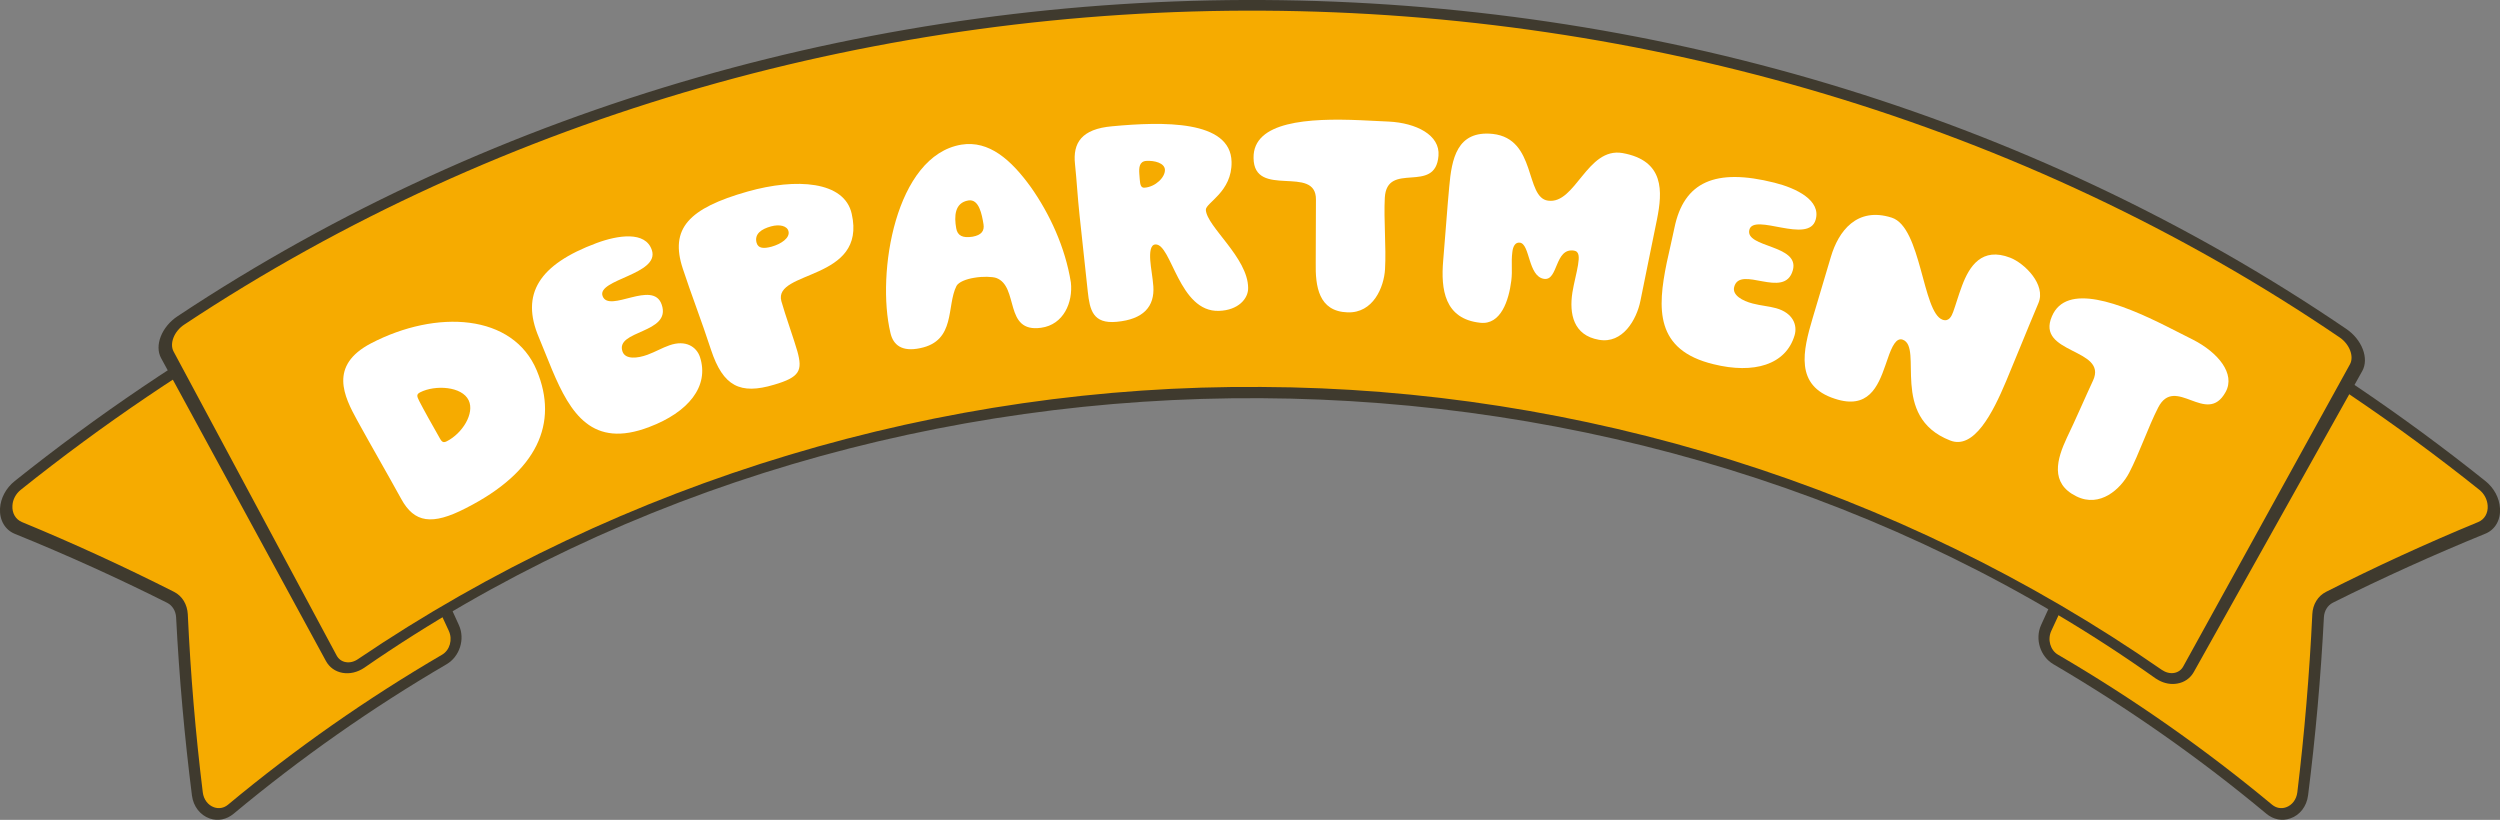<?xml version="1.0" encoding="utf-8"?>
<!-- Generator: Adobe Illustrator 27.3.1, SVG Export Plug-In . SVG Version: 6.00 Build 0)  -->
<svg version="1.1" id="レイヤー_1" xmlns="http://www.w3.org/2000/svg" xmlns:xlink="http://www.w3.org/1999/xlink" x="0px"
	 y="0px" viewBox="0 0 235.23 77.14" style="enable-background:new 0 0 235.23 77.14;" xml:space="preserve">
<rect x="0" y="0" width="235.23" height="77.14" fill="#808080" stroke="none"/>
<style type="text/css">
	.st0{fill:#F6AB00;}
	.st1{fill:#3F3A2E;}
	.st2{fill:#FFFFFF;}
</style>
<g>
	<g>
		<g>
			<g>
				<path class="st0" d="M1.72,49.67c4.9,2.01,9.68,4.19,14.33,6.53c0.63,0.32,1.03,0.97,1.07,1.74c0.28,5.64,0.76,11.23,1.45,16.76
					c0.21,1.67,1.95,2.45,3.15,1.44c6.31-5.25,13.04-9.97,20.09-14.09c0.98-0.57,1.38-1.89,0.9-2.96
					c-4.49-9.75-8.98-19.51-13.46-29.26c-0.49-1.07-1.86-1.4-3.06-0.73c-8.57,4.84-16.77,10.38-24.5,16.58
					C0.18,46.87,0.24,49.07,1.72,49.67z"/>
				<path class="st1" d="M42.02,62.5c-7.03,4.11-13.74,8.82-20.03,14.06c-0.67,0.56-1.49,0.72-2.27,0.45
					c-0.88-0.31-1.53-1.13-1.66-2.16c-0.7-5.53-1.2-11.12-1.49-16.76c-0.03-0.6-0.35-1.12-0.84-1.37c-4.65-2.33-9.43-4.5-14.34-6.49
					c-0.91-0.37-1.45-1.28-1.39-2.39c0.06-0.97,0.56-1.92,1.39-2.58c7.76-6.2,15.98-11.76,24.57-16.61
					c1.51-0.86,3.25-0.45,3.85,0.87c4.46,9.77,8.92,19.53,13.37,29.3C43.78,60.14,43.25,61.78,42.02,62.5z M1.95,46.09
					C1.49,46.46,1.2,47,1.17,47.57c-0.05,0.71,0.3,1.3,0.89,1.55c4.9,2.02,9.67,4.22,14.32,6.57c0.77,0.39,1.24,1.18,1.29,2.11
					c0.26,5.64,0.73,11.22,1.41,16.75c0.08,0.67,0.49,1.21,1.06,1.41c0.46,0.16,0.93,0.07,1.31-0.24
					c6.33-5.27,13.08-9.99,20.15-14.12c0.72-0.42,1.01-1.42,0.63-2.24c-4.52-9.74-9.04-19.48-13.55-29.22
					c-0.38-0.82-1.4-1.09-2.28-0.59C17.84,34.39,9.66,39.92,1.95,46.09z"/>
			</g>
			<g>
				<path class="st0" d="M233.51,49.67c-4.9,2.01-9.68,4.19-14.33,6.53c-0.63,0.32-1.03,0.98-1.07,1.74
					c-0.28,5.64-0.76,11.23-1.45,16.76c-0.21,1.67-1.95,2.45-3.15,1.44c-6.31-5.25-13.04-9.97-20.09-14.09
					c-0.98-0.57-1.38-1.89-0.9-2.96c4.49-9.75,8.98-19.51,13.46-29.26c0.49-1.07,1.86-1.4,3.06-0.73
					c8.57,4.84,16.77,10.38,24.5,16.58C235.05,46.87,235,49.07,233.51,49.67z"/>
				<path class="st1" d="M213.24,76.56c-6.29-5.24-13-9.94-20.03-14.06c-1.23-0.72-1.76-2.36-1.16-3.69
					c4.46-9.77,8.92-19.53,13.37-29.3c0.6-1.32,2.33-1.72,3.85-0.87c8.59,4.85,16.81,10.41,24.57,16.61
					c0.83,0.66,1.33,1.6,1.39,2.58c0.07,1.11-0.47,2.02-1.39,2.39c-4.9,2-9.69,4.17-14.34,6.49c-0.49,0.25-0.81,0.77-0.84,1.37
					c-0.29,5.64-0.79,11.23-1.49,16.76c-0.13,1.03-0.77,1.86-1.66,2.16C214.74,77.28,213.91,77.12,213.24,76.56z M208.84,29.55
					c-0.88-0.5-1.9-0.23-2.28,0.59c-4.52,9.74-9.04,19.48-13.55,29.22c-0.38,0.82-0.09,1.82,0.63,2.24
					c7.07,4.13,13.82,8.86,20.15,14.12c0.38,0.31,0.85,0.4,1.31,0.24c0.57-0.2,0.98-0.74,1.06-1.41c0.67-5.53,1.14-11.12,1.41-16.75
					c0.04-0.93,0.52-1.72,1.29-2.11c4.64-2.35,9.42-4.55,14.32-6.57c0.59-0.24,0.94-0.84,0.89-1.55c-0.04-0.57-0.32-1.11-0.78-1.48
					C225.57,39.92,217.39,34.39,208.84,29.55z"/>
			</g>
		</g>
		<g>
			<g>
				<path class="st0" d="M203.12,63.43C153.84,28.49,83.58,28.12,33.97,62.44c-1.02,0.69-2.27,0.48-2.8-0.5
					c-5.14-9.52-10.29-19.04-15.43-28.56c-0.53-0.97,0.04-2.43,1.29-3.24C77.31-9.8,160.53-9.37,220.43,31.33
					c1.24,0.82,1.8,2.29,1.26,3.26c-5.26,9.46-10.51,18.92-15.77,28.37C205.39,63.93,204.13,64.13,203.12,63.43z"/>
			</g>
			<path class="st1" d="M203.12,64.01c-0.1-0.05-0.2-0.12-0.3-0.18l0,0c-49.06-34.8-119.18-35.17-168.56-0.99
				c-0.63,0.42-1.35,0.59-2.03,0.47c-0.68-0.12-1.23-0.51-1.56-1.11C25.5,52.71,20.33,43.2,15.16,33.7
				c-0.65-1.18,0.05-2.97,1.57-3.96c60.4-40.07,143.99-39.63,204.01,1.19c1.51,1.01,2.19,2.8,1.53,3.98
				c-5.28,9.44-10.57,18.88-15.85,28.32c-0.33,0.59-0.89,0.98-1.57,1.09C204.27,64.42,203.67,64.31,203.12,64.01z M118.67,36.41
				c30.07,0.12,60.01,9.45,84.74,26.62l0,0c0.37,0.25,0.77,0.35,1.15,0.29c0.37-0.06,0.69-0.28,0.87-0.62
				c5.23-9.47,10.45-18.95,15.68-28.42c0.41-0.74-0.04-1.91-0.98-2.54C160.46-8.82,77.38-9.26,17.34,30.54
				c-0.95,0.62-1.41,1.78-1.01,2.53c5.11,9.53,10.23,19.07,15.34,28.6c0.18,0.34,0.49,0.57,0.86,0.63c0.38,0.07,0.79-0.03,1.15-0.28
				C58.57,45.17,88.61,36.18,118.67,36.41z"/>
		</g>
	</g>
	<g>
		<path class="st2" d="M43.82,47.82c-3.18,1.64-4.84,1.36-6.06-0.86c-1.34-2.44-2.8-4.95-4.14-7.39c-1.25-2.28-2.7-5.17,1.28-7.26
			c6.18-3.22,13.38-2.8,15.61,2.56C52.56,39.8,50.61,44.38,43.82,47.82z M39.54,36.91c-0.37,0.19-0.33,0.36-0.08,0.85
			c0.34,0.67,1.33,2.45,1.71,3.1c0.34,0.58,0.41,0.9,0.87,0.66c1.46-0.74,2.64-2.62,2.06-3.85C43.47,36.34,40.94,36.2,39.54,36.91z"
			/>
		<path class="st2" d="M65.86,33.59c0.9,2.76-1.09,5.2-4.78,6.59c-5.35,2.05-7.4-1.27-9.12-5.35c-0.43-1.02-0.83-2.07-1.26-3.09
			c-1.73-4.07,0-6.85,5.43-8.87c2.02-0.75,4.6-1.14,5.2,0.65c0.79,2.31-5.21,2.76-4.63,4.34c0.61,1.64,4.75-1.58,5.56,0.8
			c0.95,2.75-4.44,2.38-3.68,4.44c0.28,0.73,1.38,0.63,2.34,0.28c0.74-0.27,1.4-0.66,2.07-0.89C64.52,31.95,65.54,32.63,65.86,33.59
			z"/>
		<path class="st2" d="M66.9,32.91c-0.88-2.7-1.88-5.27-2.65-7.62c-1.25-3.78,0.53-5.69,6.1-7.27c4.57-1.29,9.11-0.99,9.79,2.1
			c1.44,6.34-7.41,5.28-6.62,8.22c0.35,1.26,1.23,3.72,1.51,4.73c0.49,1.79,0.24,2.42-2.2,3.13C69.65,37.15,68.04,36.36,66.9,32.91z
			 M72.55,21.3c-0.91,0.25-1.59,0.71-1.36,1.55c0.15,0.53,0.67,0.56,1.41,0.36c0.9-0.25,1.75-0.83,1.59-1.45
			C74.07,21.25,73.35,21.08,72.55,21.3z"/>
		<path class="st2" d="M83.78,31.31c-1.33-5.61,0.47-16.67,6.68-17.7c2.6-0.42,4.68,1.43,6.53,3.99c1.76,2.49,3.24,5.65,3.77,8.97
			c0.21,1.88-0.68,3.98-2.8,4.27c-3.54,0.5-2.05-3.9-4.23-4.69c-0.37-0.12-1.24-0.16-2.09-0.01c-0.73,0.12-1.43,0.39-1.64,0.76
			c-0.96,1.89-0.04,5.18-3.43,5.86C84.88,33.12,84.04,32.48,83.78,31.31z M92.54,21.1c-0.15-0.92-0.42-2.4-1.42-2.24
			c-1.32,0.22-1.34,1.52-1.15,2.61c0.12,0.71,0.61,0.95,1.55,0.8C92.34,22.12,92.64,21.73,92.54,21.1z"/>
		<path class="st2" d="M114.71,29.25c-3.8,0.15-4.47-6.35-6-6.25c-0.47,0.03-0.53,0.76-0.48,1.49c0.05,0.72,0.23,1.61,0.29,2.45
			c0.13,1.88-0.91,3.11-3.45,3.34c-2.24,0.21-2.53-1.11-2.72-2.85c-0.25-2.31-0.52-4.85-0.77-7.15c-0.2-1.87-0.26-3.21-0.43-4.83
			c-0.22-1.99,0.6-3.32,3.51-3.57c4.72-0.44,11.14-0.61,11.22,3.35c0.06,2.84-2.45,3.85-2.42,4.52c0.09,1.58,3.96,4.49,3.98,7.34
			C117.46,28.11,116.5,29.19,114.71,29.25z M107.7,17.66c1.04-0.08,1.95-1,1.91-1.7c-0.04-0.61-0.95-0.87-1.76-0.82
			c-0.65,0.05-0.69,0.63-0.65,1.21c0.01,0.17,0.03,0.35,0.04,0.52C107.28,17.37,107.34,17.69,107.7,17.66z"/>
		<path class="st2" d="M123.82,18.79c0.04-3.36-5.83-0.04-5.87-3.92c-0.07-3.46,5.18-3.77,10.04-3.56c0.91,0.04,1.83,0.08,2.7,0.13
			c2.54,0.13,4.83,1.25,4.66,3.22c-0.29,3.68-4.85,0.44-5.05,3.94c-0.11,2.06,0.14,4.68,0.02,6.74c-0.1,1.68-1.11,4.14-3.53,4.05
			c-2.73-0.09-3.03-2.46-2.99-4.67C123.82,23,123.8,20.21,123.82,18.79z"/>
		<path class="st2" d="M136.36,17.59c0.23-2.62,0.71-5.34,4.1-4.99c4.14,0.46,3.01,5.99,5.2,6.28c2.58,0.37,3.66-5.05,7-4.48
			c3.98,0.71,3.77,3.63,3.25,6.24c-0.52,2.62-1.05,5.08-1.56,7.67c-0.35,1.74-1.66,4.07-3.91,3.66c-2.4-0.42-2.8-2.44-2.49-4.45
			c0.15-0.92,0.41-1.84,0.53-2.59c0.12-0.74,0.13-1.27-0.38-1.35c-1.83-0.28-1.47,2.85-2.81,2.66c-1.53-0.22-1.31-3.29-2.29-3.41
			c-0.43-0.05-0.64,0.36-0.7,0.88c-0.13,1.04,0.03,1.67-0.1,2.71c-0.23,1.84-0.98,4.17-2.92,3.95c-3.38-0.36-3.71-3.16-3.49-5.82
			c0.17-1.91,0.28-3.64,0.44-5.49C136.27,18.57,136.31,18.08,136.36,17.59z"/>
		<path class="st2" d="M168.86,31.54c-0.82,2.79-3.84,3.67-7.63,2.73c-5.51-1.33-5.29-5.23-4.4-9.57c0.23-1.08,0.5-2.18,0.72-3.26
			c0.89-4.33,3.84-5.65,9.41-4.25c2.07,0.52,4.4,1.66,3.88,3.48c-0.66,2.35-5.82-0.68-6.24,0.95c-0.43,1.7,4.77,1.39,4.09,3.81
			c-0.78,2.8-4.98-0.55-5.52,1.58c-0.19,0.76,0.77,1.3,1.75,1.55c0.76,0.2,1.52,0.25,2.2,0.44
			C168.69,29.44,169.14,30.57,168.86,31.54z"/>
		<path class="st2" d="M182.77,30.08c0.61,0.22,0.86-0.33,1.01-0.74c0.24-0.65,0.49-1.55,0.83-2.45c0.69-1.84,1.86-3.68,4.54-2.64
			c1.34,0.52,3.39,2.53,2.65,4.27c-1.34,3.18-1.85,4.51-3.05,7.37c-1.25,2.97-3.02,6.46-5.27,5.55c-5.72-2.24-2.48-8.76-4.45-9.48
			c-0.6-0.21-1.01,0.6-1.42,1.81c-0.08,0.22-0.14,0.41-0.22,0.63c-0.69,1.98-1.61,4.15-4.74,3.12c-3.81-1.22-3-4.53-2.1-7.57
			c0.62-2.09,1.13-3.81,1.72-5.78c0.71-2.41,2.44-4.74,5.73-3.69C180.79,21.38,180.88,29.38,182.77,30.08z"/>
		<path class="st2" d="M196.94,35.8c1.41-3.05-5.42-2.47-3.87-6.04c1.35-3.18,6.36-1.28,10.82,0.96c0.84,0.42,1.68,0.84,2.47,1.25
			c2.32,1.19,4.01,3.19,3.05,4.92c-1.78,3.24-4.73-1.66-6.34,1.45c-0.94,1.83-1.78,4.33-2.74,6.16c-0.78,1.49-2.73,3.31-4.96,2.2
			c-2.51-1.23-1.83-3.51-0.89-5.52C195.23,39.64,196.34,37.08,196.94,35.8z"/>
	</g>
</g>
</svg>
